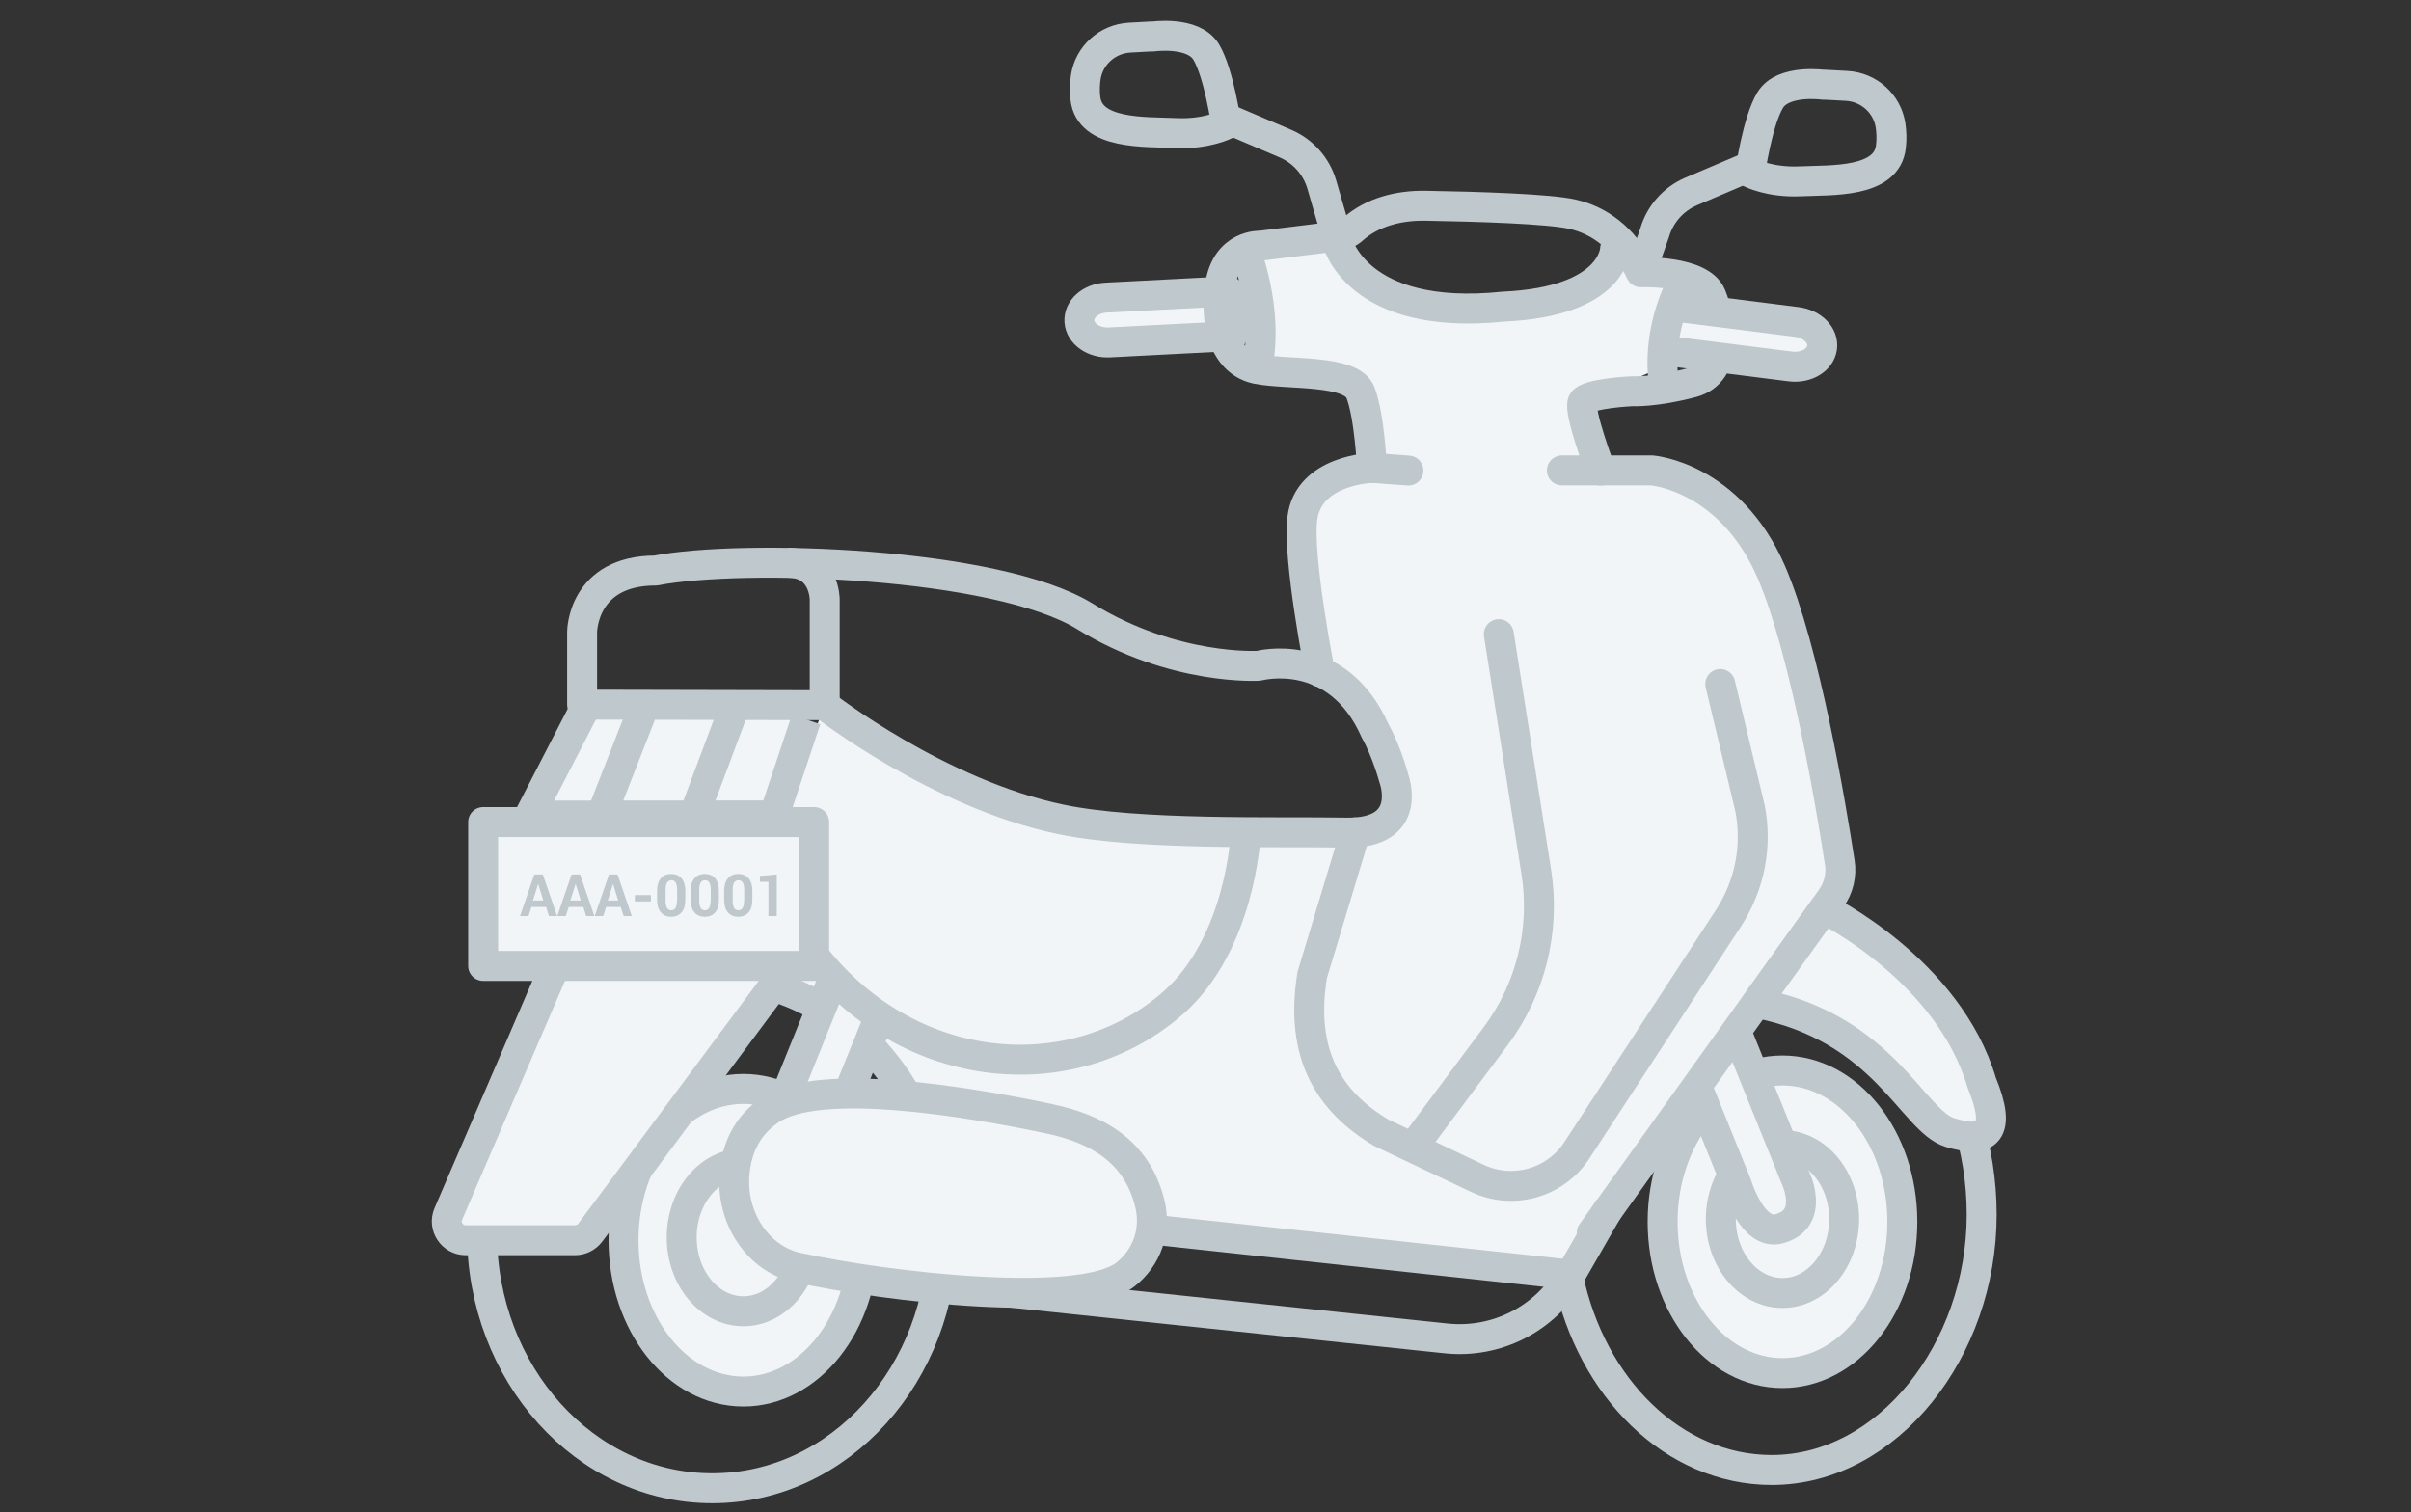 <svg width="161" height="101" viewBox="0 0 161 101" fill="none" xmlns="http://www.w3.org/2000/svg">
<rect x="0" y="0" width="161" height="101" fill="#333333" stroke="none"/>
<g clip-path="url(#clip0_7269_39068)">
<path d="M35.913 55.606H51.703L55.083 47.108C55.083 47.108 70.415 57.441 83.187 55.57C89.307 55.594 89.898 55.606 89.898 55.606C89.898 55.606 85.408 66.205 88.003 70.829C91.057 74.837 99.411 78.977 99.411 78.977L107.101 80.064L104.083 85.11L76.306 82.031C76.306 82.031 77.537 76.346 70.378 74.559C63.22 72.772 60.286 72.712 60.286 72.712L52.633 66.024H35.913L38.243 61.509L35.913 55.606Z" fill="#F2F5F7"/>
<path d="M107.849 16.626L111.615 18.328L111.012 24.497L105.676 26.839L106.871 31.426C106.871 31.426 115.792 31.076 117.989 37.595C120.621 45.876 121.683 54.471 121.683 54.471L122.842 57.61L106.666 81.802C106.666 81.802 88.088 76.478 87.399 75.923C86.711 75.368 86.892 55.606 86.892 55.606C86.892 55.606 96.019 57.852 91.588 48.399C88.824 45.261 88.112 44.886 88.112 44.886L86.941 34.637C86.941 34.637 87.93 31.028 91.588 31.028C91.516 30.943 90.816 26.223 90.816 26.223C90.816 26.223 89.717 24.895 86.253 24.895C82.788 24.895 83.911 24.666 83.911 24.666L83.102 16.059L89.246 15.805C89.246 15.805 91.323 21.141 99.326 20.622C107.33 20.103 107.825 16.638 107.825 16.638L107.849 16.626Z" fill="#F2F5F7"/>
<path d="M119.258 64.093C126.562 64.684 132.332 72.072 132.332 81.114C132.332 90.156 126.055 98.171 118.316 98.171C111.761 98.171 106.269 92.703 104.724 85.303" stroke="#BFC8CC" stroke-width="2" stroke-linejoin="round"/>
<path d="M119.029 91.701C123.449 91.701 127.032 87.177 127.032 81.597C127.032 76.016 123.449 71.493 119.029 71.493C114.608 71.493 111.025 76.016 111.025 81.597C111.025 87.177 114.608 91.701 119.029 91.701Z" fill="#F2F5F7" stroke="#BFC8CC" stroke-width="2" stroke-linejoin="round"/>
<path d="M119.029 86.353C121.303 86.353 123.146 84.142 123.146 81.416C123.146 78.689 121.303 76.478 119.029 76.478C116.756 76.478 114.913 78.689 114.913 81.416C114.913 84.142 116.756 86.353 119.029 86.353Z" fill="#F2F5F7" stroke="#BFC8CC" stroke-width="2" stroke-linejoin="round"/>
<path d="M115.938 68.873L119.874 78.603C119.874 78.603 121.274 81.416 118.787 82.068C117.025 82.538 115.999 79.17 115.999 79.17L113.319 72.543" fill="#F2F5F7"/>
<path d="M115.938 68.873L119.874 78.603C119.874 78.603 121.274 81.416 118.787 82.068C117.025 82.538 115.999 79.17 115.999 79.17L113.319 72.543" stroke="#BFC8CC" stroke-width="2" stroke-linejoin="round"/>
<path d="M67.409 86.317L96.55 89.383C99.919 89.745 103.178 88.091 104.868 85.158L105.17 84.627L107.476 80.619" stroke="#BFC8CC" stroke-width="2" stroke-linejoin="round"/>
<path d="M89.271 15.793L88.269 12.341C87.907 11.097 87.014 10.095 85.831 9.588L81.581 7.778" stroke="#BFC8CC" stroke-width="2" stroke-linejoin="round"/>
<path d="M76.957 2.442C76.957 2.442 79.686 2.044 80.543 3.468C81.4 4.892 81.883 8.309 81.883 8.309C81.883 8.309 80.579 8.985 78.527 8.888C76.475 8.792 72.744 9.021 72.479 6.558C72.418 6.051 72.443 5.593 72.503 5.17C72.72 3.697 73.952 2.599 75.424 2.514L76.957 2.43V2.442Z" stroke="#BFC8CC" stroke-width="2" stroke-linejoin="round"/>
<path d="M109.564 18.184L110.493 15.54C110.856 14.296 111.749 13.294 112.932 12.787L117.181 10.977" stroke="#BFC8CC" stroke-width="2" stroke-linejoin="round"/>
<path d="M121.792 5.665C121.792 5.665 119.064 5.267 118.207 6.691C117.35 8.116 116.867 11.532 116.867 11.532C116.867 11.532 118.171 12.208 120.223 12.111C122.275 12.015 126.005 12.244 126.271 9.782C126.331 9.274 126.307 8.816 126.247 8.393C126.029 6.92 124.798 5.822 123.325 5.737L121.792 5.653V5.665Z" stroke="#BFC8CC" stroke-width="2" stroke-linejoin="round"/>
<path d="M106.292 82.333L122.275 60.012C122.782 59.312 122.987 58.443 122.854 57.598C122.287 53.892 120.525 43.353 118.267 38.162C115.491 31.8 110.3 31.414 110.3 31.414H104.3" stroke="#BFC8CC" stroke-width="2" stroke-linecap="round" stroke-linejoin="round"/>
<path d="M88.136 44.874C88.136 44.874 86.639 37.269 86.965 34.625C87.363 31.366 91.612 31.245 91.612 31.245" stroke="#BFC8CC" stroke-width="2" stroke-linecap="round" stroke-linejoin="round"/>
<path d="M107.85 16.626C107.85 16.626 107.802 20.139 100.402 20.477C90.491 21.503 89.272 16.047 89.272 16.047" stroke="#BFC8CC" stroke-width="2" stroke-linecap="round" stroke-linejoin="round"/>
<path d="M83.127 16.638C83.127 16.638 84.793 20.658 83.936 24.642L83.127 16.638Z" fill="#F2F5F7"/>
<path d="M83.127 16.638C83.127 16.638 84.793 20.658 83.936 24.642" stroke="#BFC8CC" stroke-width="2" stroke-linejoin="round"/>
<path d="M73.879 19.874L82.052 19.451L82.269 22.445L74.097 22.867C73.047 22.928 72.141 22.3 72.081 21.467C72.02 20.634 72.829 19.922 73.879 19.874Z" fill="#F2F5F7" stroke="#BFC8CC" stroke-width="2" stroke-linejoin="round"/>
<path d="M94.051 31.426L91.613 31.245" stroke="#BFC8CC" stroke-width="2" stroke-linecap="round" stroke-linejoin="round"/>
<path d="M91.614 31.245C91.614 31.245 91.457 27.756 90.841 26.199C90.225 24.642 85.976 25.052 83.936 24.642C81.896 24.231 81.051 21.817 81.473 19.053C81.896 16.288 84.177 16.409 84.177 16.409L89.103 15.805C89.67 15.757 90.068 15.564 90.346 15.31C91.65 14.151 93.424 13.717 95.163 13.741C98.688 13.801 103.42 13.946 105.013 14.308C106.812 14.719 108.381 15.902 109.419 17.882L109.564 18.183C109.564 18.183 113.548 18.026 114.26 19.716C114.972 21.407 115.516 24.883 113.005 25.547C110.494 26.211 109.009 26.127 109.009 26.127C109.009 26.127 106.003 26.259 105.689 26.839C105.375 27.418 106.884 31.426 106.884 31.426" stroke="#BFC8CC" stroke-width="2" stroke-linecap="round" stroke-linejoin="round"/>
<path d="M47.563 99.391C56.057 99.391 62.943 91.754 62.943 82.333C62.943 72.912 56.057 65.276 47.563 65.276C39.069 65.276 32.184 72.912 32.184 82.333C32.184 91.754 39.069 99.391 47.563 99.391Z" stroke="#BFC8CC" stroke-width="2" stroke-linejoin="round"/>
<path d="M49.64 92.932C54.06 92.932 57.644 88.409 57.644 82.828C57.644 77.248 54.06 72.724 49.64 72.724C45.22 72.724 41.636 77.248 41.636 82.828C41.636 88.409 45.22 92.932 49.64 92.932Z" fill="#F2F5F7" stroke="#BFC8CC" stroke-width="2" stroke-linejoin="round"/>
<path d="M49.64 87.572C51.913 87.572 53.756 85.362 53.756 82.635C53.756 79.908 51.913 77.698 49.64 77.698C47.366 77.698 45.523 79.908 45.523 82.635C45.523 85.362 47.366 87.572 49.64 87.572Z" fill="#F2F5F7" stroke="#BFC8CC" stroke-width="2" stroke-linejoin="round"/>
<path d="M76.281 82.043L104.699 85.11" stroke="#BFC8CC" stroke-width="2" stroke-linejoin="round"/>
<path d="M55.675 65.276L50.424 78.265C50.424 78.265 49.024 81.078 51.511 81.73C53.273 82.2 54.299 78.832 54.299 78.832L58.73 67.883" fill="#F2F5F7"/>
<path d="M55.675 65.276L50.424 78.265C50.424 78.265 49.024 81.078 51.511 81.73C53.273 82.2 54.299 78.832 54.299 78.832L58.73 67.883" stroke="#BFC8CC" stroke-width="2" stroke-linejoin="round"/>
<path d="M83.175 55.799C83.175 55.799 82.837 62.982 78.383 66.942C71.562 72.99 60.166 72.012 53.768 63.03" stroke="#BFC8CC" stroke-width="2" stroke-linejoin="round"/>
<path d="M53.829 48.049L51.692 54.459L53.756 63.03L52.597 64.588L39.415 82.321C39.174 82.635 38.799 82.828 38.401 82.828H31.098C30.192 82.828 29.577 81.898 29.939 81.066L38.558 61.05L35.371 54.495C35.371 54.495 35.371 54.459 35.371 54.447L39.174 47.071" fill="#F2F5F7"/>
<path d="M53.829 48.049L51.692 54.459L53.756 63.03L52.597 64.588L39.415 82.321C39.174 82.635 38.799 82.828 38.401 82.828H31.098C30.192 82.828 29.577 81.898 29.939 81.066L38.558 61.05L35.371 54.495C35.371 54.495 35.371 54.459 35.371 54.447L39.174 47.071" stroke="#BFC8CC" stroke-width="2" stroke-linejoin="round"/>
<path d="M32.264 64.511H54.367V54.902H32.264V64.511Z" fill="#F2F5F7" stroke="#BFC8CC" stroke-width="2" stroke-linejoin="round"/>
<path d="M51.692 54.459L35.371 54.471" stroke="#BFC8CC" stroke-width="2" stroke-linejoin="round"/>
<path d="M55.072 47.108C55.072 47.108 62.653 53.023 70.85 54.725C76.041 55.811 85.288 55.522 89.887 55.606C94.487 55.691 93.074 51.972 93.074 51.972C93.074 51.972 92.591 50.174 91.831 48.822C89.284 43.051 84.045 44.464 84.045 44.464C84.045 44.464 78.383 44.814 72.456 41.168C66.528 37.523 49.555 36.979 43.785 38.102C38.872 38.102 38.872 42.206 38.872 42.206V47.059L55.072 47.096V47.108Z" stroke="#BFC8CC" stroke-width="2" stroke-linejoin="round"/>
<path d="M55.072 47.108V40.046C55.072 40.046 55.096 37.583 52.609 37.583" stroke="#BFC8CC" stroke-width="2" stroke-linejoin="round"/>
<path d="M100.088 42.351L102.587 58.226C103.203 62.101 102.225 66.06 99.871 69.211L94.45 76.478" stroke="#BFC8CC" stroke-width="2" stroke-linecap="round" stroke-linejoin="round"/>
<path d="M90.502 55.594L87.629 65.107C86.76 70.382 88.74 73.581 92.253 75.657L98.639 78.687C100.969 79.798 103.769 79.05 105.23 76.925L115.431 61.304C116.843 59.131 117.362 56.499 116.855 53.952L114.875 45.683" stroke="#BFC8CC" stroke-width="2" stroke-linecap="round" stroke-linejoin="round"/>
<path d="M48.891 47.639L46.38 54.339" stroke="#BFC8CC" stroke-width="2" stroke-linecap="round" stroke-linejoin="round"/>
<path d="M42.77 47.784L40.151 54.471" stroke="#BFC8CC" stroke-width="2" stroke-linecap="round" stroke-linejoin="round"/>
<path d="M36.635 61.18H37.202L36.248 58.403H35.681L34.727 61.18H35.295L35.488 60.576H36.465L36.659 61.18H36.635ZM35.946 59.055L36.284 60.142H35.584L35.934 59.055H35.946Z" fill="#BFC8CC"/>
<path d="M39.122 61.18H39.69L38.736 58.403H38.168L37.215 61.18H37.782L37.975 60.576H38.953L39.146 61.18H39.122ZM38.446 59.055L38.784 60.142H38.084L38.434 59.055H38.446Z" fill="#BFC8CC"/>
<path d="M41.621 61.18H42.189L41.235 58.403H40.668L39.714 61.18H40.281L40.474 60.576H41.452L41.645 61.18H41.621ZM40.945 59.055L41.283 60.142H40.583L40.933 59.055H40.945Z" fill="#BFC8CC"/>
<path d="M43.468 59.78H42.393V60.202H43.468V59.78Z" fill="#BFC8CC"/>
<path d="M45.762 59.49C45.762 59.128 45.677 58.85 45.508 58.657C45.339 58.464 45.11 58.367 44.82 58.367C44.53 58.367 44.301 58.464 44.132 58.657C43.963 58.85 43.879 59.128 43.879 59.49V60.105C43.879 60.468 43.963 60.745 44.132 60.938C44.301 61.132 44.53 61.228 44.82 61.228C45.11 61.228 45.339 61.132 45.508 60.938C45.677 60.745 45.762 60.468 45.762 60.105V59.49ZM45.206 60.154C45.206 60.383 45.17 60.54 45.11 60.637C45.05 60.733 44.953 60.794 44.832 60.794C44.712 60.794 44.603 60.745 44.542 60.637C44.482 60.528 44.446 60.371 44.446 60.154V59.429C44.446 59.212 44.482 59.043 44.542 58.947C44.603 58.85 44.699 58.79 44.832 58.79C44.965 58.79 45.05 58.838 45.122 58.947C45.182 59.043 45.218 59.212 45.218 59.429V60.154H45.206Z" fill="#BFC8CC"/>
<path d="M48.006 59.49C48.006 59.128 47.922 58.85 47.753 58.657C47.584 58.464 47.355 58.367 47.065 58.367C46.775 58.367 46.546 58.464 46.377 58.657C46.208 58.85 46.123 59.128 46.123 59.49V60.105C46.123 60.468 46.208 60.745 46.377 60.938C46.546 61.132 46.775 61.228 47.065 61.228C47.355 61.228 47.584 61.132 47.753 60.938C47.922 60.745 48.006 60.468 48.006 60.105V59.49ZM47.451 60.154C47.451 60.383 47.415 60.54 47.355 60.637C47.294 60.733 47.197 60.794 47.077 60.794C46.956 60.794 46.847 60.745 46.787 60.637C46.727 60.528 46.691 60.371 46.691 60.154V59.429C46.691 59.212 46.727 59.043 46.787 58.947C46.847 58.85 46.944 58.79 47.077 58.79C47.21 58.79 47.294 58.838 47.367 58.947C47.427 59.043 47.463 59.212 47.463 59.429V60.154H47.451Z" fill="#BFC8CC"/>
<path d="M50.24 59.49C50.24 59.128 50.156 58.85 49.987 58.657C49.818 58.464 49.589 58.367 49.299 58.367C49.009 58.367 48.78 58.464 48.611 58.657C48.442 58.85 48.357 59.128 48.357 59.49V60.105C48.357 60.468 48.442 60.745 48.611 60.938C48.78 61.132 49.009 61.228 49.299 61.228C49.589 61.228 49.818 61.132 49.987 60.938C50.156 60.745 50.24 60.468 50.24 60.105V59.49ZM49.685 60.154C49.685 60.383 49.649 60.54 49.589 60.637C49.528 60.733 49.432 60.794 49.311 60.794C49.19 60.794 49.082 60.745 49.021 60.637C48.961 60.528 48.925 60.371 48.925 60.154V59.429C48.925 59.212 48.961 59.043 49.021 58.947C49.082 58.85 49.178 58.79 49.311 58.79C49.444 58.79 49.528 58.838 49.601 58.947C49.661 59.043 49.697 59.212 49.697 59.429V60.154H49.685Z" fill="#BFC8CC"/>
<path d="M51.87 58.403L50.747 58.5V58.898H51.314V61.18H51.87V58.403Z" fill="#BFC8CC"/>
<path d="M112.002 23.519L119.559 24.473C120.61 24.606 121.551 24.05 121.672 23.23C121.793 22.409 121.044 21.636 119.994 21.503L111.882 20.477" fill="#F2F5F7"/>
<path d="M112.002 23.519L119.559 24.473C120.61 24.606 121.551 24.05 121.672 23.23C121.793 22.409 121.044 21.636 119.994 21.503L111.882 20.477" stroke="#BFC8CC" stroke-width="2" stroke-linejoin="round"/>
<path d="M112.546 18.521C112.546 18.521 110.482 21.684 111.146 25.946L112.546 18.521Z" fill="#F2F5F7"/>
<path d="M112.546 18.521C112.546 18.521 110.482 21.684 111.146 25.946" stroke="#BFC8CC" stroke-width="2" stroke-linejoin="round"/>
<path d="M70.053 74.716C73.168 75.368 75.92 76.828 76.79 80.402C77.212 82.176 76.608 83.975 75.148 85.122C72.166 87.439 59.322 85.979 53.249 84.651C50.666 84.096 48.747 81.367 49.06 78.253C49.217 76.72 49.845 75.187 51.451 74.112C54.71 71.903 64.621 73.569 70.066 74.716H70.053Z" fill="#F2F5F7" stroke="#BFC8CC" stroke-width="2" stroke-linejoin="round"/>
<path d="M121.793 60.688C121.793 60.688 130.086 64.733 132.332 72.302C133.696 75.621 132.718 76.406 130.207 75.633C127.696 74.861 125.813 68.62 117.29 66.99L121.805 60.688H121.793Z" fill="#F2F5F7"/>
<path d="M121.793 60.688C121.793 60.688 130.086 64.733 132.332 72.302C133.696 75.621 132.718 76.406 130.207 75.633C127.696 74.861 125.813 68.62 117.29 66.99L121.805 60.688H121.793Z" stroke="#BFC8CC" stroke-width="2" stroke-linecap="round" stroke-linejoin="round"/>
</g>
<defs>
<clipPath id="clip0_7269_39068">
<rect width="160" height="100" fill="white" transform="matrix(-1 0 0 1 160.949 0.391)"/>
</clipPath>
</defs>
</svg>
